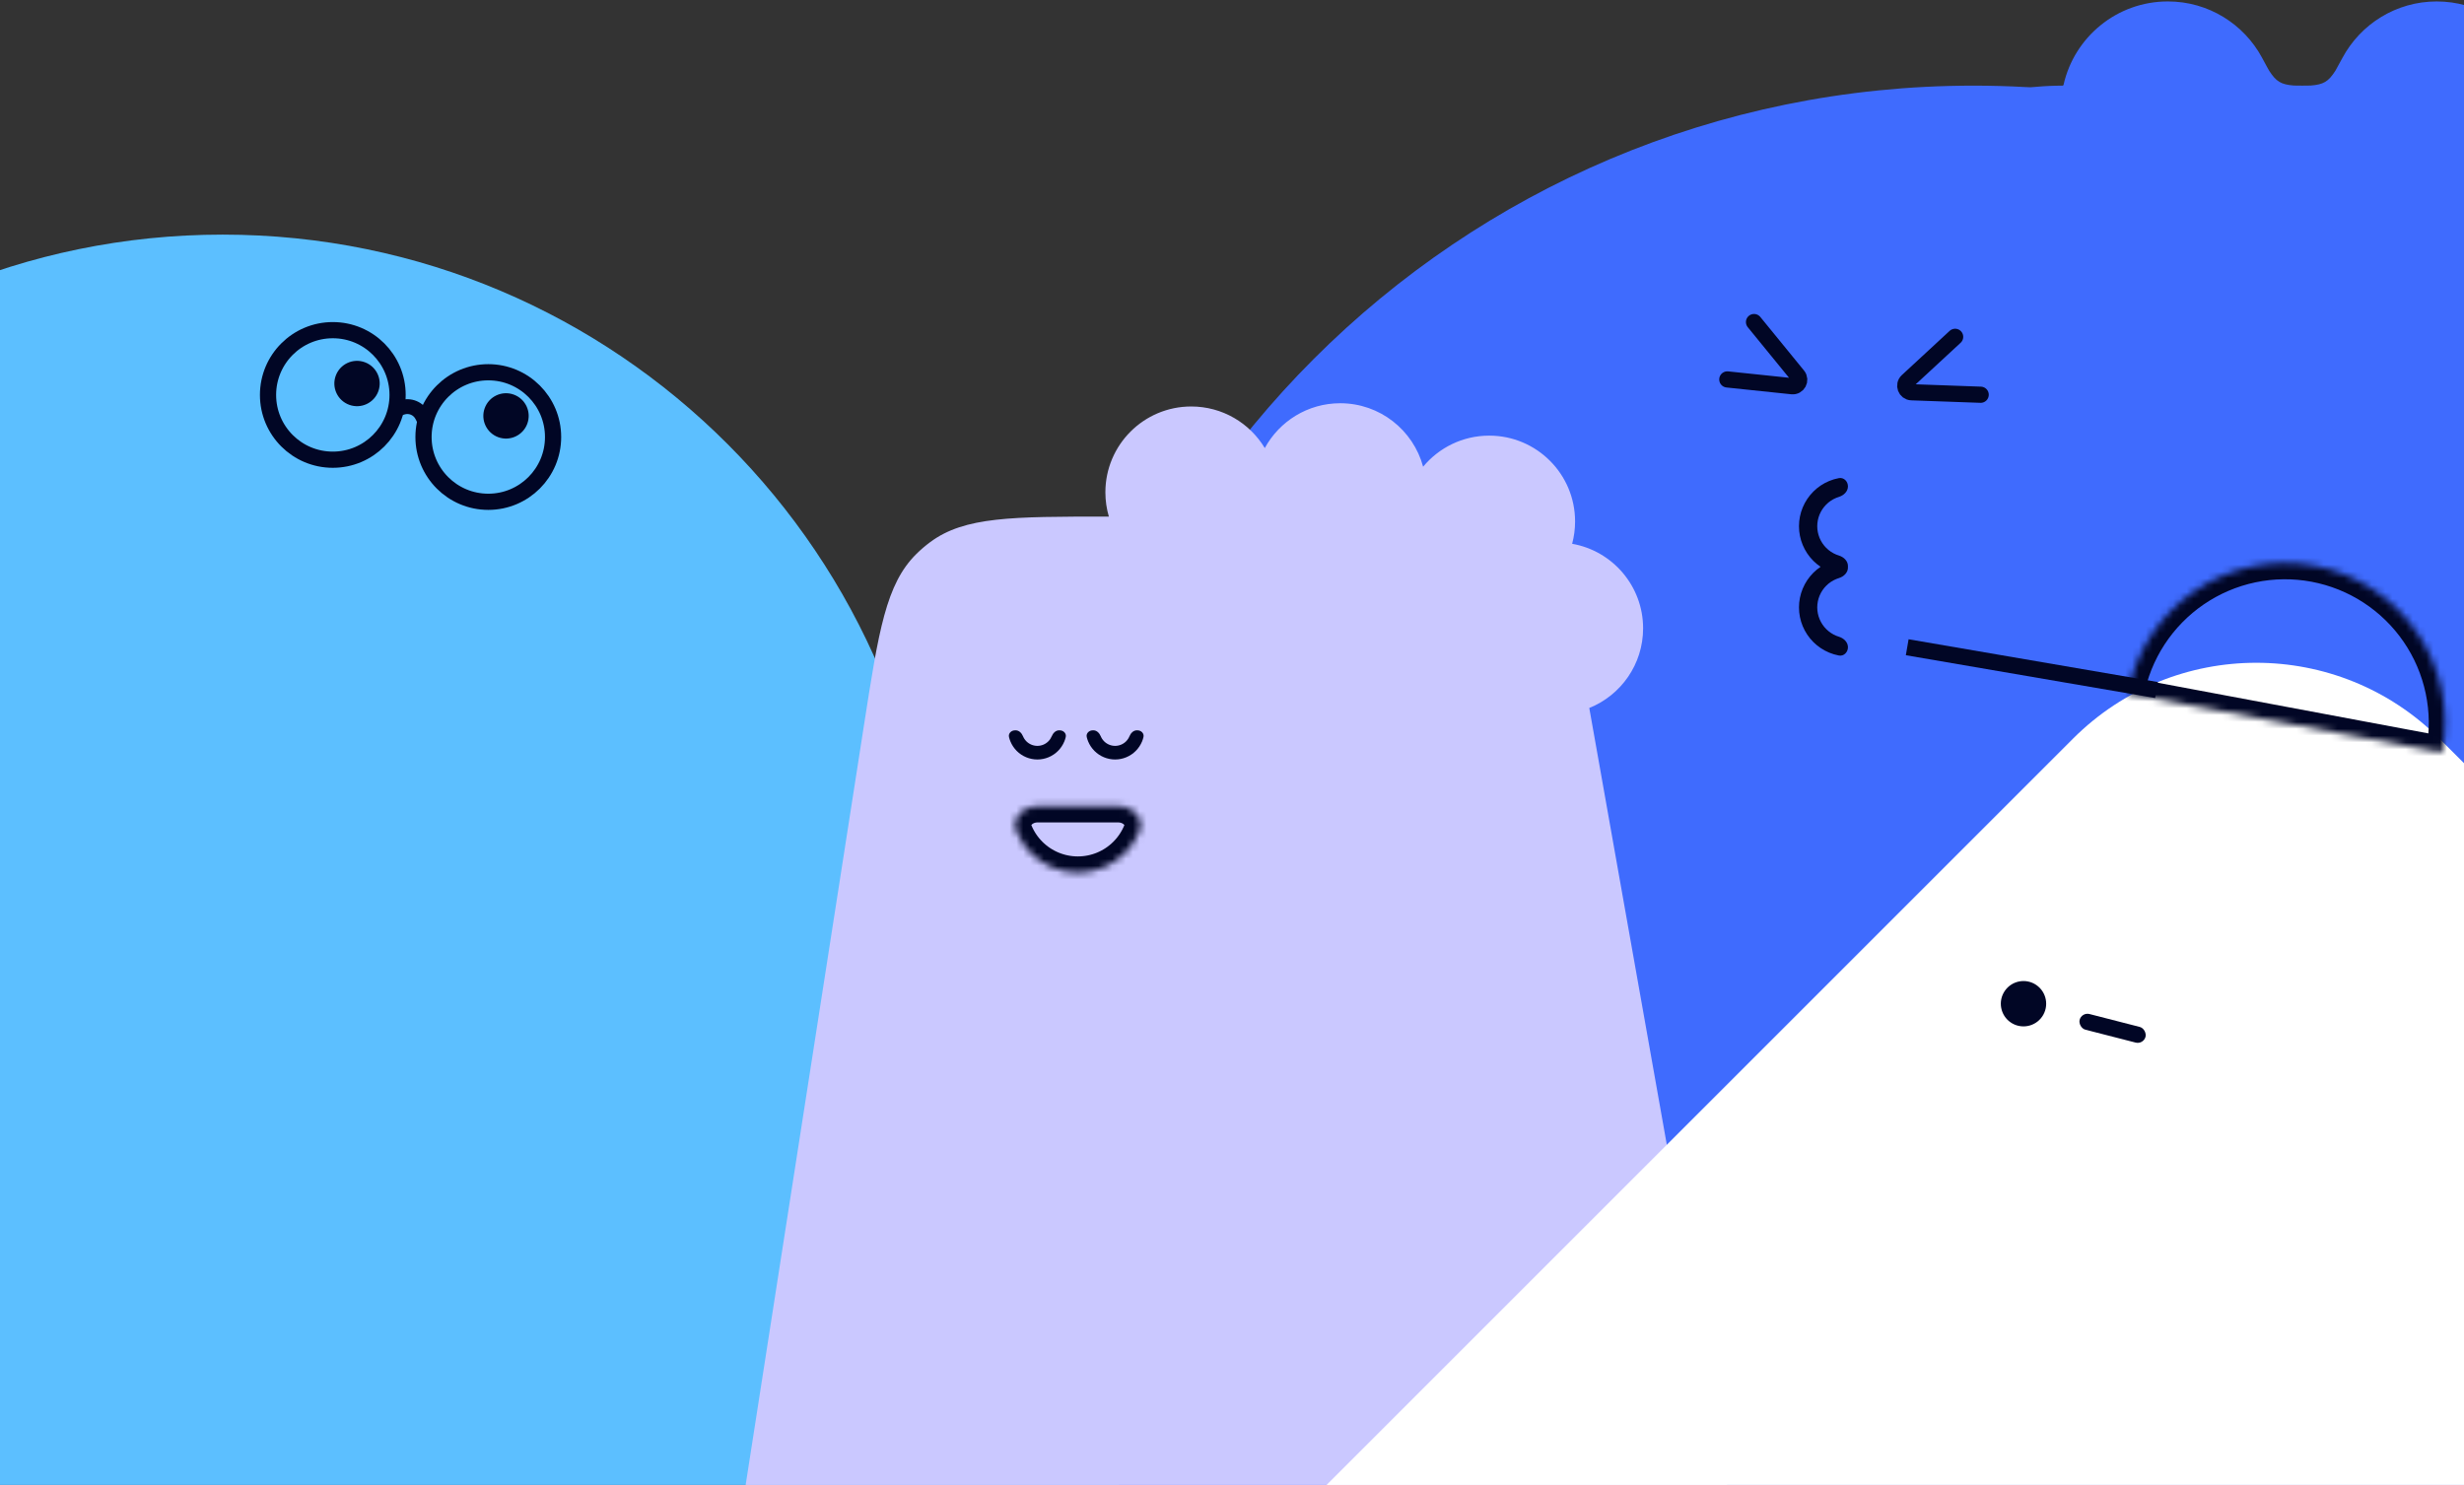<svg width="360" height="217" viewBox="0 0 360 217" fill="none" xmlns="http://www.w3.org/2000/svg">
  <rect x="0" y="0" width="360" height="217" fill="#333333" stroke="none"/>
  <path fill-rule="evenodd" clip-rule="evenodd" d="M301.351 12.515C301.419 12.515 301.477 12.468 301.492 12.402C303.054 5.425 309.285 0.21 316.733 0.21C322.679 0.21 327.85 3.534 330.488 8.424C331.123 9.603 331.441 10.193 331.542 10.348C332.563 11.931 333.271 12.354 335.149 12.501C335.334 12.515 335.68 12.515 336.374 12.515C337.067 12.515 337.414 12.515 337.598 12.501C339.477 12.354 340.184 11.931 341.205 10.348C341.306 10.193 341.624 9.603 342.259 8.424C344.898 3.534 350.068 0.211 356.014 0.211C361.961 0.211 367.131 3.534 369.769 8.424C370.405 9.603 370.723 10.193 370.823 10.348C371.844 11.931 372.552 12.354 374.43 12.501C374.615 12.515 374.961 12.515 375.655 12.515C376.348 12.515 376.695 12.515 376.88 12.501C378.758 12.354 379.465 11.931 380.487 10.348C380.587 10.193 380.905 9.603 381.541 8.424C384.179 3.534 389.349 0.211 395.295 0.211C401.576 0.211 406.991 3.918 409.47 9.263C411.081 12.735 411.886 14.471 412.347 14.99C412.47 15.129 412.426 15.082 412.558 15.213C413.051 15.701 414.151 16.287 416.352 17.458C429.728 24.578 438.834 38.662 438.834 54.873C438.834 69.118 431.802 81.721 421.019 89.399C417.321 92.033 415.472 93.35 414.96 94.68C414.871 94.913 414.836 95.025 414.778 95.267C414.443 96.653 415.125 98.531 416.489 102.287C421.762 116.806 424.637 132.475 424.637 148.815V262.862C424.637 275.152 414.674 285.115 402.384 285.115H174.29C162 285.115 152.037 275.152 152.037 262.862V148.815C152.037 73.539 213.061 12.515 288.337 12.515C290.888 12.515 293.423 12.585 295.939 12.724C296.299 12.743 296.478 12.753 296.634 12.752C296.66 12.752 296.676 12.751 296.703 12.751C296.858 12.747 297.058 12.728 297.46 12.692C298.741 12.575 300.039 12.515 301.351 12.515Z" fill="#3F6BFE"/>
  <path fill-rule="evenodd" clip-rule="evenodd" d="M269.986 82.83C269.989 82.792 269.991 82.754 269.991 82.716C269.991 81.978 269.381 81.4 268.676 81.183C268.54 81.142 268.407 81.094 268.275 81.039C267.732 80.814 267.237 80.484 266.821 80.067C266.405 79.651 266.075 79.157 265.849 78.613C265.624 78.069 265.508 77.486 265.508 76.897C265.508 76.309 265.624 75.726 265.849 75.182C266.075 74.638 266.405 74.144 266.821 73.727C267.237 73.311 267.732 72.981 268.275 72.756C268.407 72.701 268.54 72.653 268.676 72.612C269.381 72.395 269.991 71.817 269.991 71.079C269.991 70.342 269.388 69.732 268.664 69.868C268.182 69.96 267.709 70.1 267.254 70.289C266.386 70.648 265.597 71.175 264.933 71.839C264.269 72.504 263.742 73.292 263.382 74.16C263.023 75.028 262.838 75.958 262.838 76.897C262.838 77.837 263.023 78.767 263.382 79.635C263.742 80.503 264.269 81.291 264.933 81.956C265.259 82.281 265.614 82.574 265.994 82.83C265.614 83.086 265.259 83.378 264.933 83.704C264.269 84.368 263.742 85.157 263.382 86.025C263.023 86.893 262.838 87.823 262.838 88.762C262.838 89.701 263.023 90.632 263.382 91.499C263.742 92.367 264.269 93.156 264.933 93.82C265.597 94.484 266.386 95.011 267.254 95.371C267.709 95.559 268.182 95.7 268.664 95.791C269.388 95.928 269.991 95.318 269.991 94.58C269.991 93.843 269.381 93.264 268.676 93.048C268.54 93.006 268.407 92.958 268.275 92.904C267.732 92.679 267.237 92.348 266.821 91.932C266.405 91.516 266.075 91.022 265.849 90.478C265.624 89.934 265.508 89.351 265.508 88.762C265.508 88.173 265.624 87.59 265.849 87.046C266.075 86.503 266.405 86.008 266.821 85.592C267.237 85.176 267.732 84.846 268.275 84.62C268.407 84.566 268.54 84.518 268.676 84.476C269.381 84.26 269.991 83.681 269.991 82.944C269.991 82.906 269.989 82.867 269.986 82.83Z" fill="#010625"/>
  <path d="M256.27 47.064L262.661 54.899C263.195 55.554 262.669 56.527 261.829 56.439L252.369 55.448" stroke="#010625" stroke-width="2.366" stroke-linecap="round" stroke-linejoin="round"/>
  <path d="M289.383 57.683L279.278 57.321C278.434 57.291 278.049 56.254 278.669 55.68L285.652 49.222" stroke="#010625" stroke-width="2.366" stroke-linecap="round" stroke-linejoin="round"/>
  <path fill-rule="evenodd" clip-rule="evenodd" d="M142.706 156.468C138.896 156.468 136.012 153.041 136.384 149.248C136.719 145.837 136.891 142.377 136.891 138.877C136.891 81.112 90.17 34.285 32.536 34.285C-25.097 34.285 -71.819 81.112 -71.819 138.877C-71.819 141.521 -71.721 144.142 -71.528 146.737C-71.126 152.162 -74.973 157.09 -79.962 159.261C-91.919 164.466 -100.279 176.387 -100.279 190.261C-100.279 208.924 -85.15 224.054 -66.487 224.054H-31.077C-29.101 224.054 -27.182 224.683 -25.543 225.786C-8.94 236.953 11.039 243.468 32.536 243.468C54.033 243.468 74.012 236.953 90.615 225.786C92.254 224.683 94.173 224.054 96.149 224.054H142.706C161.37 224.054 176.499 208.924 176.499 190.261C176.499 171.598 161.37 156.468 142.706 156.468Z" fill="#5CBFFF"/>
  <circle cx="52.163" cy="56.045" r="3.313" transform="rotate(20.057 52.163 56.045)" fill="#010625"/>
  <circle cx="73.931" cy="60.777" r="3.313" transform="rotate(20.057 73.931 60.777)" fill="#010625"/>
  <circle cx="48.625" cy="57.713" r="9.465" stroke="#010625" stroke-width="2.366"/>
  <circle cx="71.342" cy="63.864" r="9.465" stroke="#010625" stroke-width="2.366"/>
  <path d="M61.849 62.468C62.425 62.624 63.037 62.276 63.011 61.679C62.989 61.203 62.87 60.732 62.657 60.297C62.284 59.534 61.646 58.934 60.863 58.607C60.079 58.28 59.204 58.249 58.4 58.52C57.94 58.675 57.522 58.922 57.168 59.242C56.725 59.642 56.909 60.322 57.425 60.622L57.529 60.682C57.989 60.949 58.586 60.74 59.09 60.57C59.397 60.467 59.731 60.479 60.03 60.603C60.329 60.728 60.572 60.957 60.715 61.248C60.948 61.725 61.22 62.297 61.733 62.436L61.849 62.468Z" fill="#010625"/>
  <path fill-rule="evenodd" clip-rule="evenodd" d="M217.583 63.66C213.697 63.66 210.224 65.427 207.923 68.202C206.486 62.86 201.608 58.927 195.812 58.927C191.055 58.927 186.917 61.575 184.791 65.477C182.596 61.836 178.604 59.401 174.042 59.401C167.116 59.401 161.501 65.016 161.501 71.942C161.501 73.175 161.678 74.366 162.01 75.492H161.777C147.886 75.492 140.941 75.492 135.922 79.208C135.203 79.74 134.523 80.322 133.887 80.951C129.442 85.338 128.374 92.201 126.237 105.926L108.331 220.929C105.497 239.134 104.08 248.237 108.59 254.529C109.224 255.414 109.934 256.243 110.711 257.006C116.235 262.431 125.447 262.431 143.871 262.431H217.5C236.283 262.431 245.674 262.431 251.22 256.879C251.999 256.099 252.709 255.253 253.341 254.349C257.838 247.918 256.197 238.671 252.915 220.178L232.505 105.175C232.401 104.59 232.3 104.018 232.2 103.459C236.81 101.605 240.064 97.092 240.064 91.819C240.064 85.634 235.586 80.494 229.696 79.465C229.975 78.424 230.125 77.33 230.125 76.201C230.125 69.275 224.51 63.66 217.583 63.66Z" fill="#CAC8FF"/>
  <path d="M154.829 106.727C155.378 106.727 155.835 107.178 155.708 107.713C155.656 107.932 155.586 108.148 155.499 108.357C155.285 108.874 154.971 109.343 154.576 109.739C154.18 110.135 153.711 110.448 153.194 110.662C152.677 110.876 152.123 110.987 151.564 110.987C151.005 110.987 150.451 110.876 149.934 110.662C149.417 110.448 148.948 110.135 148.552 109.739C148.157 109.343 147.843 108.874 147.629 108.357C147.542 108.148 147.473 107.932 147.42 107.713C147.293 107.178 147.75 106.727 148.3 106.727H148.403C148.895 106.727 149.279 107.141 149.467 107.596C149.581 107.871 149.748 108.121 149.959 108.332C150.17 108.543 150.42 108.71 150.696 108.824C150.971 108.938 151.266 108.997 151.564 108.997C151.862 108.997 152.157 108.938 152.433 108.824C152.708 108.71 152.958 108.543 153.169 108.332C153.38 108.121 153.547 107.871 153.661 107.596C153.849 107.141 154.233 106.727 154.725 106.727H154.829Z" fill="#010625"/>
  <path d="M166.186 106.727C166.735 106.727 167.192 107.178 167.065 107.713C167.013 107.932 166.943 108.148 166.857 108.357C166.643 108.874 166.329 109.343 165.933 109.739C165.538 110.135 165.068 110.448 164.551 110.662C164.035 110.876 163.481 110.987 162.921 110.987C162.362 110.987 161.808 110.876 161.291 110.662C160.775 110.448 160.305 110.135 159.91 109.739C159.514 109.343 159.2 108.874 158.986 108.357C158.9 108.148 158.83 107.932 158.778 107.713C158.651 107.178 159.108 106.727 159.657 106.727H159.761C160.253 106.727 160.636 107.141 160.825 107.596C160.939 107.871 161.106 108.121 161.317 108.332C161.527 108.543 161.778 108.71 162.053 108.824C162.328 108.938 162.623 108.997 162.921 108.997C163.22 108.997 163.515 108.938 163.79 108.824C164.065 108.71 164.316 108.543 164.526 108.332C164.737 108.121 164.904 107.871 165.018 107.596C165.207 107.141 165.59 106.727 166.082 106.727H166.186Z" fill="#010625"/>
  <mask id="path-14-inside-1_854_16" fill="white">
    <path d="M163.371 117.816C165.475 117.816 167.248 119.585 166.443 121.529C165.955 122.706 165.24 123.776 164.34 124.677C163.439 125.578 162.369 126.292 161.192 126.78C160.015 127.267 158.753 127.518 157.479 127.518C156.205 127.518 154.944 127.267 153.766 126.78C152.589 126.292 151.52 125.578 150.619 124.677C149.718 123.776 149.003 122.706 148.516 121.529C147.711 119.585 149.483 117.816 151.587 117.816L157.479 117.816H163.371Z"/>
  </mask>
  <path d="M163.371 117.816C165.475 117.816 167.248 119.585 166.443 121.529C165.955 122.706 165.24 123.776 164.34 124.677C163.439 125.578 162.369 126.292 161.192 126.78C160.015 127.267 158.753 127.518 157.479 127.518C156.205 127.518 154.944 127.267 153.766 126.78C152.589 126.292 151.52 125.578 150.619 124.677C149.718 123.776 149.003 122.706 148.516 121.529C147.711 119.585 149.483 117.816 151.587 117.816L157.479 117.816H163.371Z" stroke="#010625" stroke-width="4.733" mask="url(#path-14-inside-1_854_16)"/>
  <rect x="329.646" y="81.171" width="272.6" height="272.6" rx="37.861" transform="rotate(45 329.646 81.171)" fill="white"/>
  <circle cx="295.641" cy="146.676" r="3.313" transform="rotate(34.448 295.641 146.676)" fill="#010625"/>
  <rect x="304.137" y="147.89" width="9.939" height="2.366" rx="1.183" transform="rotate(14.391 304.137 147.89)" fill="#010625"/>
  <mask id="path-18-inside-2_854_16" fill="white">
    <path d="M310.87 101.357C311.435 98.34 312.589 95.464 314.265 92.892C315.942 90.321 318.108 88.105 320.641 86.371C323.174 84.637 326.024 83.419 329.028 82.786C332.032 82.153 335.131 82.118 338.148 82.683C341.165 83.248 344.041 84.402 346.613 86.079C349.184 87.755 351.4 89.922 353.134 92.455C354.868 94.988 356.086 97.838 356.719 100.841C357.352 103.845 357.387 106.944 356.822 109.961L333.846 105.659L310.87 101.357Z"/>
  </mask>
  <path d="M310.87 101.357C311.435 98.34 312.589 95.464 314.265 92.892C315.942 90.321 318.108 88.105 320.641 86.371C323.174 84.637 326.024 83.419 329.028 82.786C332.032 82.153 335.131 82.118 338.148 82.683C341.165 83.248 344.041 84.402 346.613 86.079C349.184 87.755 351.4 89.922 353.134 92.455C354.868 94.988 356.086 97.838 356.719 100.841C357.352 103.845 357.387 106.944 356.822 109.961L333.846 105.659L310.87 101.357Z" stroke="#010625" stroke-width="4.733" mask="url(#path-18-inside-2_854_16)"/>
  <rect x="278.852" y="93.417" width="36.954" height="2.366" transform="rotate(9.742 278.852 93.417)" fill="#010625"/>
</svg>
